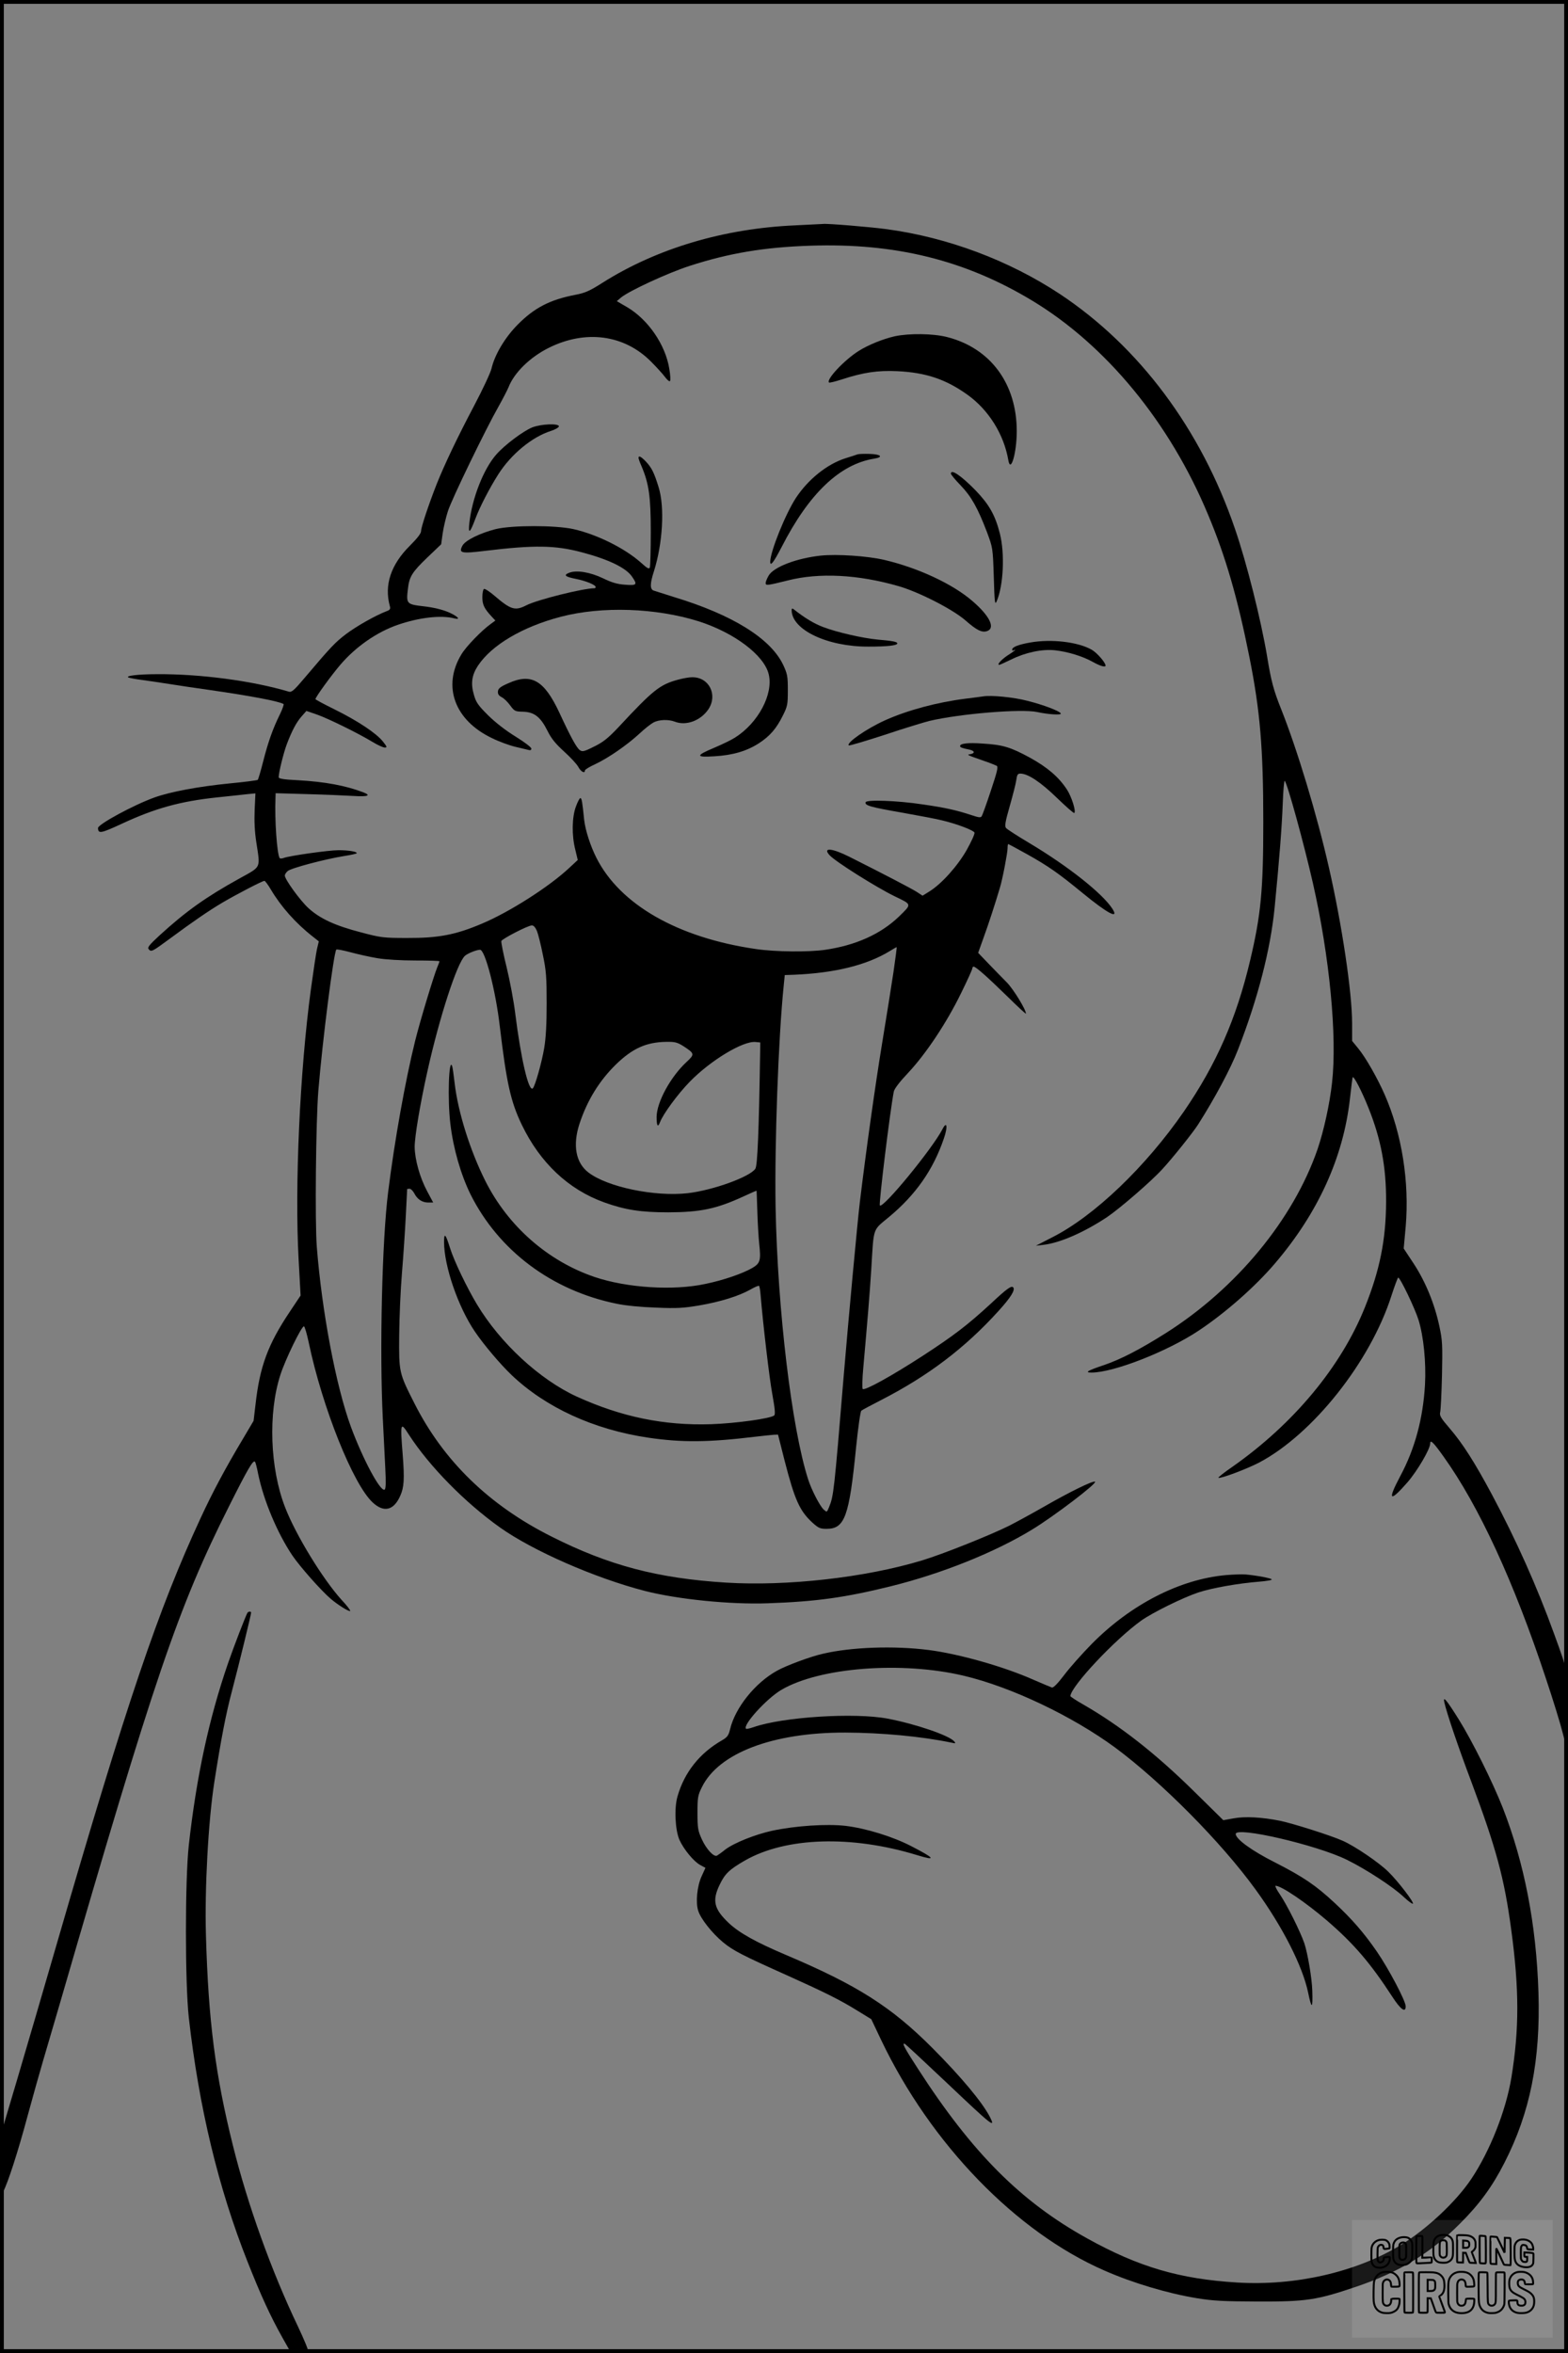 <?xml version="1.0" encoding="UTF-8"?>
<svg xmlns="http://www.w3.org/2000/svg" version="1.0" width="1024pt" height="1536pt" viewBox="0 0 1024 1536" preserveAspectRatio="xMidYMid meet">
  <rect x="0" y="0" width="1024" height="1536" fill="#808080" stroke="none"/>
  <g transform="translate(0.00 0.00) scale(1)">
    <g transform="translate(0,1536) scale(0.1,-0.1)" fill="#000000" stroke="none">
      <path d="M5195 13889 c-466 -20 -904 -150 -1259 -374 -83 -53 -114 -67 -176 -79 -169 -32 -272 -86 -381 -197 -83 -84 -149 -197 -169 -284 -6 -27 -57 -136 -114 -244 -109 -206 -194 -385 -245 -513 -51 -130 -101 -279 -101 -304 0 -16 -23 -46 -73 -96 -125 -124 -169 -258 -131 -395 5 -18 1 -25 -22 -33 -73 -28 -196 -98 -264 -149 -72 -55 -97 -81 -274 -290 -65 -77 -82 -92 -100 -86 -239 71 -578 116 -860 114 -124 0 -213 -11 -186 -22 8 -3 49 -11 90 -16 41 -6 120 -17 175 -26 55 -9 177 -27 270 -40 264 -38 448 -73 477 -91 3 -2 -7 -32 -24 -67 -47 -95 -77 -181 -109 -306 -16 -63 -32 -118 -36 -122 -5 -3 -87 -14 -183 -23 -202 -20 -386 -54 -492 -92 -136 -49 -368 -175 -368 -199 1 -39 18 -36 156 28 218 101 379 146 624 172 80 8 168 18 196 21 l52 5 -5 -108 c-3 -72 0 -143 11 -212 26 -173 35 -155 -111 -236 -217 -120 -348 -213 -521 -371 -68 -63 -81 -79 -71 -90 16 -20 22 -17 136 67 157 116 255 183 344 236 97 57 263 143 276 143 4 0 24 -26 42 -57 66 -111 161 -219 275 -308 l38 -30 -12 -50 c-6 -27 -24 -147 -40 -265 -72 -532 -106 -1282 -80 -1760 l13 -237 -72 -108 c-141 -211 -194 -354 -222 -600 l-13 -110 -71 -120 c-112 -187 -197 -346 -275 -515 -275 -593 -482 -1203 -935 -2765 -89 -308 -209 -717 -266 -910 l-104 -350 -2 -205 -3 -205 20 36 c32 61 96 258 160 496 34 125 80 289 102 363 22 74 71 243 110 375 618 2130 770 2579 1105 3245 122 243 156 301 168 288 4 -3 13 -39 21 -80 36 -174 125 -386 224 -533 49 -72 185 -226 250 -282 46 -39 120 -86 127 -79 3 3 -22 36 -57 73 -122 135 -298 422 -368 603 -99 254 -112 615 -31 865 32 100 138 318 154 317 5 -1 19 -48 31 -105 89 -425 290 -927 418 -1045 73 -68 138 -52 180 44 25 55 28 110 16 266 -17 214 -15 219 40 133 134 -207 366 -443 595 -606 214 -152 620 -330 945 -414 213 -55 560 -90 805 -81 317 11 507 38 802 111 332 82 679 221 923 370 142 86 431 306 411 313 -17 6 -169 -69 -336 -165 -77 -44 -178 -99 -223 -122 -122 -61 -434 -186 -570 -227 -369 -112 -883 -170 -1282 -145 -446 28 -764 112 -1139 301 -407 204 -705 494 -894 868 -102 201 -102 203 -100 447 1 116 9 298 18 405 9 107 20 274 25 370 5 96 9 176 9 178 1 1 8 2 16 2 8 0 21 -13 30 -29 20 -40 52 -61 92 -61 l32 0 -39 73 c-48 89 -81 208 -82 290 0 67 36 283 84 497 78 350 194 708 245 751 18 16 76 39 98 39 33 0 102 -266 129 -500 44 -369 71 -492 144 -643 119 -247 304 -422 538 -506 136 -49 239 -65 419 -65 210 1 313 22 493 105 45 21 82 37 83 36 0 -1 3 -63 5 -137 2 -74 8 -168 12 -208 12 -109 7 -128 -43 -158 -63 -37 -190 -81 -307 -105 -210 -46 -515 -26 -725 45 -306 104 -565 332 -713 626 -100 199 -179 450 -201 640 -6 52 -13 102 -16 110 -22 63 -31 -219 -12 -375 19 -162 68 -331 131 -460 184 -369 532 -630 957 -716 57 -12 161 -22 256 -25 135 -6 179 -3 280 14 140 24 258 61 334 103 29 17 55 28 58 25 3 -3 8 -29 10 -58 16 -191 57 -543 77 -651 17 -94 20 -130 12 -137 -25 -20 -245 -51 -411 -57 -308 -10 -586 47 -880 181 -241 111 -498 348 -650 601 -66 110 -149 282 -176 368 -29 93 -39 103 -39 40 0 -157 91 -423 201 -585 59 -87 164 -211 240 -284 223 -212 536 -356 893 -409 218 -32 390 -31 696 6 52 6 108 12 123 13 l28 1 43 -170 c66 -256 98 -327 180 -403 41 -37 51 -42 94 -42 119 0 148 79 193 534 13 126 28 233 34 237 5 5 64 36 130 70 308 158 547 340 764 579 82 90 114 141 97 157 -11 12 -44 -12 -142 -104 -154 -142 -244 -211 -450 -345 -204 -132 -378 -228 -390 -215 -4 4 -3 67 4 140 28 315 42 483 52 642 17 279 7 250 115 340 176 146 290 310 359 513 27 77 20 118 -9 61 -67 -129 -388 -520 -409 -498 -8 8 66 613 91 743 3 18 39 65 95 124 115 123 250 325 344 518 41 83 74 156 74 163 0 6 4 11 8 11 15 0 93 -70 220 -194 67 -66 122 -117 122 -113 0 27 -80 157 -123 202 -29 29 -83 85 -121 124 l-68 71 35 98 c31 84 79 232 107 327 17 55 50 228 50 257 0 15 2 28 4 28 3 0 58 -30 123 -66 141 -79 205 -124 366 -256 160 -131 237 -172 192 -101 -64 100 -289 278 -540 428 -79 47 -149 92 -155 100 -10 12 -5 41 24 142 20 71 40 147 43 171 5 35 9 42 27 42 49 0 133 -56 239 -159 59 -57 110 -102 113 -98 12 12 -18 107 -49 154 -54 82 -127 144 -241 207 -127 69 -177 84 -307 92 -97 7 -149 1 -149 -16 0 -9 10 -13 63 -24 33 -8 35 -23 5 -29 -27 -4 -26 -4 82 -42 42 -14 81 -30 89 -34 11 -7 3 -39 -38 -162 -28 -85 -55 -160 -60 -167 -6 -11 -19 -9 -67 7 -97 32 -172 49 -319 70 -165 25 -366 32 -372 14 -7 -21 32 -32 239 -68 111 -20 230 -42 263 -51 96 -23 203 -64 209 -79 3 -8 -20 -58 -50 -112 -60 -106 -164 -222 -244 -272 l-45 -28 -40 26 c-35 22 -213 115 -440 229 -112 56 -174 61 -128 10 36 -41 305 -210 426 -269 114 -55 113 -49 27 -133 -119 -114 -282 -187 -480 -216 -108 -16 -328 -14 -455 5 -509 74 -886 290 -1040 595 -40 79 -72 180 -80 247 -12 119 -16 143 -25 143 -5 0 -18 -25 -29 -55 -26 -70 -28 -188 -4 -282 l16 -67 -57 -53 c-132 -123 -389 -287 -570 -363 -170 -72 -282 -94 -486 -93 -157 0 -172 2 -304 37 -169 44 -266 89 -342 158 -55 51 -154 187 -154 213 0 6 8 20 19 29 21 19 244 78 369 98 45 7 82 15 82 19 0 10 -56 19 -119 19 -64 0 -318 -36 -356 -50 -13 -5 -26 -6 -29 -1 -17 27 -33 249 -27 390 l1 33 207 -6 c115 -3 250 -9 301 -12 94 -6 119 3 64 24 -116 44 -250 69 -430 79 -89 4 -122 10 -122 19 0 31 31 157 53 216 34 89 62 142 97 182 l31 35 67 -23 c73 -25 272 -123 366 -180 33 -20 68 -36 79 -36 16 0 15 5 -12 39 -43 54 -161 133 -312 208 -71 35 -129 66 -129 69 0 13 104 156 163 225 100 117 238 213 374 260 140 48 282 65 371 42 45 -11 20 15 -40 41 -41 17 -98 31 -161 38 -112 13 -115 16 -103 115 9 79 27 108 127 204 l90 86 10 72 c6 40 21 104 34 144 25 79 248 538 330 682 28 50 57 106 65 125 37 97 142 199 265 260 240 119 491 85 665 -89 36 -36 78 -82 92 -101 14 -19 29 -32 33 -28 5 4 3 40 -4 80 -25 157 -138 322 -276 403 l-67 39 28 24 c56 45 305 160 447 206 259 84 489 122 787 132 556 19 1012 -94 1450 -358 483 -291 899 -796 1149 -1397 115 -273 194 -547 271 -934 69 -346 90 -590 90 -1072 0 -445 -15 -606 -86 -905 -90 -380 -220 -676 -432 -985 -249 -361 -586 -684 -862 -823 l-105 -54 51 6 c108 13 265 82 414 181 83 56 289 234 359 311 67 72 205 245 235 293 112 176 213 366 260 487 131 336 213 656 240 929 32 328 47 524 53 678 3 87 9 154 13 150 18 -19 127 -417 184 -668 109 -479 159 -1000 125 -1303 -15 -137 -54 -315 -95 -435 -158 -457 -529 -907 -990 -1199 -168 -106 -293 -171 -404 -209 -108 -36 -129 -49 -82 -49 145 0 497 138 702 275 174 116 366 285 495 436 283 331 448 694 491 1078 8 74 16 137 18 139 8 8 60 -93 102 -198 83 -206 117 -389 116 -615 -1 -248 -41 -446 -138 -688 -156 -389 -466 -762 -867 -1043 -54 -37 -95 -70 -90 -71 17 -6 186 58 265 99 351 185 727 658 865 1090 21 65 41 118 44 118 13 0 109 -200 133 -277 33 -107 50 -277 42 -423 -13 -222 -66 -418 -162 -597 -85 -160 -69 -173 48 -39 64 74 148 217 148 253 0 28 20 9 87 -85 232 -324 460 -819 668 -1447 46 -137 96 -299 111 -360 l29 -110 3 243 c3 274 7 252 -89 517 -112 309 -247 611 -406 909 -113 211 -191 333 -275 431 -58 67 -68 84 -63 105 4 14 9 123 12 242 4 197 3 227 -17 320 -31 146 -90 290 -167 408 l-66 100 13 143 c25 291 -25 605 -137 861 -49 111 -125 244 -173 302 l-40 49 0 115 c0 201 -66 642 -151 1015 -79 348 -206 768 -312 1035 -49 122 -66 184 -92 345 -40 238 -133 610 -210 833 -222 650 -625 1189 -1144 1533 -332 219 -731 369 -1131 423 -103 14 -390 38 -415 34 -5 0 -86 -4 -180 -9z m-1689 -4605 c8 -19 26 -90 39 -156 22 -104 25 -148 25 -318 0 -135 -5 -226 -16 -291 -16 -95 -59 -247 -74 -263 -27 -28 -78 190 -116 494 -9 74 -34 207 -55 294 -22 88 -37 166 -35 173 6 15 174 102 199 102 11 1 23 -12 33 -35z m2329 -269 c-13 -88 -47 -299 -75 -470 -45 -275 -104 -695 -145 -1035 -15 -124 -73 -749 -105 -1130 -63 -761 -66 -786 -96 -859 -14 -34 -14 -34 -35 -15 -25 23 -80 129 -102 199 -107 334 -199 1104 -212 1775 -7 406 18 1104 53 1445 l7 70 60 2 c265 11 474 62 625 154 24 15 45 27 46 26 1 -1 -8 -74 -21 -162z m-3370 90 c52 -9 156 -15 248 -15 86 0 157 -2 157 -5 0 -3 -7 -22 -15 -41 -24 -59 -112 -350 -144 -479 -64 -259 -133 -642 -176 -985 -40 -313 -57 -1040 -35 -1480 5 -102 12 -246 16 -321 5 -94 4 -138 -4 -143 -27 -17 -142 198 -220 409 -98 266 -190 755 -223 1175 -13 161 -6 826 10 1020 27 328 99 892 117 921 2 4 43 -4 92 -17 48 -13 128 -31 177 -39z m1996 -573 c76 -49 77 -54 23 -104 -104 -96 -195 -262 -196 -359 0 -59 8 -72 22 -35 20 53 115 183 194 264 135 139 348 268 430 260 l31 -3 -1 -70 c-8 -510 -17 -732 -31 -754 -34 -53 -277 -141 -442 -160 -216 -24 -524 40 -648 135 -83 63 -104 178 -59 317 51 155 130 282 238 388 109 106 199 146 329 148 55 1 72 -3 110 -27z"></path>
      <path d="M5844 13165 c-79 -18 -173 -56 -238 -97 -94 -60 -212 -186 -192 -205 3 -3 40 6 83 20 141 46 235 60 363 54 186 -9 315 -52 457 -153 139 -99 239 -259 268 -428 15 -89 55 48 55 189 0 311 -172 543 -456 615 -91 23 -245 25 -340 5z"></path>
      <path d="M3476 12570 c-58 -23 -181 -115 -235 -177 -83 -94 -158 -285 -176 -448 -8 -75 4 -66 40 30 28 75 92 199 150 290 84 131 220 243 343 282 28 9 52 23 52 30 0 20 -115 16 -174 -7z"></path>
      <path d="M5600 12394 c-8 -3 -44 -15 -80 -26 -119 -38 -242 -137 -322 -258 -69 -106 -167 -349 -168 -417 0 -34 23 -3 75 97 178 348 379 540 604 576 63 10 44 29 -30 31 -35 1 -71 0 -79 -3z"></path>
      <path d="M4170 12371 c0 -5 8 -29 19 -53 49 -115 61 -200 61 -429 0 -120 -3 -224 -6 -233 -5 -13 -16 -7 -57 30 -105 94 -287 185 -442 220 -118 26 -401 26 -508 0 -102 -26 -198 -73 -217 -108 -26 -49 -9 -53 147 -34 322 39 458 37 631 -9 178 -47 291 -102 330 -160 36 -52 31 -58 -45 -52 -50 3 -88 14 -145 42 -84 40 -173 55 -221 36 -39 -15 -27 -26 44 -40 65 -13 129 -39 129 -53 0 -4 -3 -8 -7 -8 -75 0 -374 -75 -445 -111 -74 -38 -102 -30 -210 63 -32 27 -62 47 -68 43 -5 -3 -10 -27 -10 -53 0 -49 12 -74 59 -125 l26 -28 -30 -22 c-60 -43 -161 -147 -192 -199 -126 -208 -44 -431 201 -547 44 -22 113 -47 151 -56 39 -9 78 -19 88 -21 11 -3 17 0 17 9 0 9 -46 43 -102 78 -64 39 -132 92 -180 139 -65 65 -79 84 -93 134 -22 74 -14 129 26 190 90 136 293 255 542 320 269 70 619 58 900 -30 232 -74 427 -221 457 -345 32 -130 -69 -319 -220 -414 -25 -16 -85 -45 -135 -66 -124 -52 -123 -64 1 -56 120 7 211 34 290 85 72 47 114 95 157 182 30 60 32 72 32 165 0 91 -3 106 -31 166 -82 171 -330 326 -714 442 -63 20 -123 39 -132 42 -24 9 -23 47 2 124 58 182 72 421 31 551 -29 94 -45 127 -84 168 -31 32 -47 40 -47 23z"></path>
      <path d="M6210 12268 c0 -6 29 -41 64 -77 69 -72 111 -146 172 -306 37 -100 38 -101 44 -290 5 -168 7 -187 19 -160 44 102 54 310 21 441 -31 122 -70 190 -158 282 -94 96 -162 143 -162 110z"></path>
      <path d="M5360 11733 c-158 -17 -307 -74 -340 -130 -11 -19 -20 -41 -20 -49 0 -18 12 -16 145 17 204 52 459 39 722 -37 133 -38 354 -151 437 -223 75 -66 110 -83 144 -70 53 20 15 99 -97 195 -129 112 -355 217 -576 269 -112 26 -310 39 -415 28z"></path>
      <path d="M5170 11377 c0 -128 233 -239 501 -238 122 0 189 7 189 21 0 11 -35 17 -130 25 -94 9 -264 47 -355 82 -58 22 -117 57 -192 116 -9 7 -13 5 -13 -6z"></path>
      <path d="M6729 11166 c-80 -14 -119 -30 -119 -47 0 -6 5 -7 10 -4 6 3 10 4 10 2 0 -2 -22 -18 -49 -35 -42 -28 -73 -62 -55 -62 4 0 38 16 78 35 93 46 201 69 286 60 83 -9 181 -39 247 -76 48 -27 83 -37 83 -24 0 20 -57 85 -91 104 -90 51 -263 71 -400 47z"></path>
      <path d="M4431 10924 c-122 -33 -163 -65 -391 -310 -68 -72 -100 -98 -159 -127 -64 -32 -77 -36 -94 -24 -21 14 -60 85 -135 247 -98 209 -182 258 -332 190 -51 -22 -66 -34 -68 -52 -2 -18 4 -28 24 -39 15 -7 40 -32 56 -54 27 -37 32 -40 84 -41 73 -2 114 -34 159 -124 25 -51 53 -85 109 -136 41 -37 83 -82 93 -101 17 -31 43 -45 43 -22 0 5 30 24 68 41 83 39 207 124 288 199 34 32 75 64 92 73 36 19 98 21 139 5 74 -29 170 7 220 82 62 95 2 211 -109 208 -18 0 -57 -7 -87 -15z"></path>
      <path d="M6420 10814 c-14 -2 -65 -9 -115 -15 -184 -23 -378 -75 -525 -141 -120 -54 -254 -147 -237 -164 3 -3 108 28 234 69 125 42 257 82 293 91 200 47 599 80 703 58 73 -16 158 -21 155 -10 -6 16 -114 57 -218 83 -91 24 -238 38 -290 29z"></path>
      <path d="M8006 5078 c-301 -27 -621 -191 -876 -449 -63 -64 -144 -155 -180 -203 -41 -54 -70 -84 -80 -82 -8 3 -62 25 -119 50 -195 87 -490 170 -686 195 -227 29 -505 19 -689 -24 -82 -18 -243 -78 -303 -112 -142 -79 -272 -241 -305 -381 -10 -41 -18 -52 -52 -72 -147 -84 -246 -209 -291 -365 -23 -77 -16 -220 12 -285 28 -62 93 -141 135 -164 l35 -19 -25 -55 c-30 -65 -40 -172 -22 -226 17 -53 91 -146 162 -205 67 -55 126 -85 423 -218 240 -108 345 -160 457 -230 l88 -54 65 -137 c324 -678 880 -1252 1458 -1504 184 -81 413 -149 601 -180 109 -18 176 -21 401 -22 315 -1 383 9 640 96 282 95 488 220 680 413 128 128 211 242 289 395 169 329 237 671 223 1115 -14 442 -92 843 -233 1204 -66 168 -200 437 -288 578 -79 126 -103 155 -94 112 16 -72 90 -290 177 -521 162 -433 215 -628 260 -963 53 -390 53 -652 1 -969 -36 -216 -140 -478 -261 -659 -100 -150 -293 -330 -464 -434 -292 -176 -687 -266 -1065 -243 -376 23 -643 101 -980 288 -432 239 -750 557 -1105 1107 -90 139 -107 171 -86 163 5 -2 131 -119 280 -260 289 -274 316 -296 275 -216 -50 96 -186 259 -374 448 -270 271 -493 412 -961 610 -193 82 -303 143 -371 208 -95 90 -108 145 -59 247 35 74 64 101 166 160 268 153 696 166 1124 35 130 -40 117 -21 -39 59 -120 62 -295 116 -428 132 -121 14 -326 1 -480 -32 -110 -24 -248 -79 -306 -123 -22 -18 -46 -35 -53 -39 -20 -12 -69 40 -99 105 -26 57 -29 73 -29 173 0 101 2 115 29 169 109 222 462 357 936 356 241 -1 497 -25 695 -66 25 -6 28 -5 17 8 -32 39 -252 114 -435 149 -217 41 -687 11 -877 -56 -24 -8 -45 -13 -48 -10 -24 23 135 198 231 254 250 147 786 188 1191 92 312 -74 710 -264 990 -470 302 -224 693 -618 916 -926 176 -242 307 -500 343 -673 23 -111 31 -107 27 13 -2 79 -30 244 -52 310 -28 80 -111 246 -159 318 -22 31 -34 57 -29 57 38 0 198 -109 337 -228 175 -151 283 -277 426 -497 54 -83 87 -107 87 -62 0 35 -111 245 -188 357 -84 122 -164 214 -277 319 -124 115 -204 169 -388 263 -153 77 -257 153 -257 186 0 51 527 -71 725 -168 128 -63 302 -177 371 -242 30 -28 57 -48 61 -45 8 9 -95 144 -159 207 -60 60 -220 169 -300 204 -79 35 -322 112 -408 130 -120 24 -230 30 -304 16 l-67 -12 -192 189 c-250 246 -482 428 -724 567 -46 26 -83 51 -83 54 5 65 290 369 463 493 75 53 270 149 371 183 89 30 268 61 399 71 48 4 85 10 82 15 -5 8 -101 26 -170 32 -22 2 -80 0 -129 -4z"></path>
      <path d="M1616 4832 c-11 -18 -90 -223 -127 -330 -125 -363 -206 -740 -256 -1187 -25 -227 -25 -900 0 -1125 66 -584 192 -1111 384 -1595 87 -220 147 -351 227 -494 l57 -101 54 0 c33 0 55 5 57 12 3 7 -28 80 -67 163 -171 357 -328 793 -424 1180 -115 461 -160 812 -176 1370 -9 303 15 748 55 1004 44 281 76 446 114 589 48 182 126 503 126 515 0 9 -17 9 -24 -1z"></path>
    </g>
  </g>
  <rect x="0.0" y="0.0" width="1024.0" height="1536.0" fill="none" stroke="black" stroke-width="5"></rect>
  <g transform="translate(882.93 1449.20) scale(0.128)" opacity="1.0">
    <rect x="0" y="0" width="1024.0" height="600.0" fill="white" fill-opacity="0.1"></rect>
    <g transform="translate(0,650) scale(0.1,-0.1)" stroke="none">
      <path fill="none" stroke="#000000" stroke-width="100" d="M4491 5720 c-164 -43 -269 -147 -319 -315 -19 -65 -29 -577 -13 -693 25 -190 116 -310 276 -367 63 -23 284 -32 370 -16 122 22 249 110 294 205 51 104 56 150 56 496 0 341 -4 385 -48 478 -46 100 -156 184 -282 217 -83 21 -241 19 -334 -5z m270 -273 c19 -12 43 -40 54 -62 18 -37 20 -64 23 -320 5 -339 -1 -384 -56 -436 -87 -82 -235 -56 -289 51 -22 43 -23 53 -23 335 0 314 7 370 52 412 34 32 66 42 139 42 53 1 73 -4 100 -22z"></path>
      <path fill="none" stroke="#000000" stroke-width="100" d="M5367 5723 c-4 -3 -7 -311 -7 -683 0 -618 1 -679 17 -691 12 -10 51 -14 152 -14 l136 0 3 248 2 248 67 -3 67 -3 34 -85 c18 -47 58 -152 89 -235 30 -82 63 -158 73 -168 14 -15 40 -19 165 -24 l148 -6 -5 34 c-4 19 -49 143 -102 276 -53 133 -96 246 -96 251 0 6 15 19 33 31 53 33 104 92 134 156 27 57 28 67 27 195 0 115 -4 144 -23 193 -31 80 -76 135 -148 183 -83 56 -166 82 -303 94 -129 11 -453 14 -463 3z m541 -300 c55 -27 77 -73 77 -163 0 -61 -4 -82 -23 -111 -34 -55 -73 -69 -191 -69 l-101 0 0 187 0 186 101 -6 c66 -4 114 -12 137 -24z"></path>
      <path fill="none" stroke="#000000" stroke-width="100" d="M6514 5685 c-4 -9 -5 -320 -2 -690 3 -511 7 -678 16 -687 19 -19 273 -30 291 -13 11 11 13 126 12 675 -1 364 -6 672 -11 685 -11 28 -27 31 -187 40 -99 6 -114 5 -119 -10z"></path>
      <path fill="none" stroke="#000000" stroke-width="100" d="M3355 5683 c-27 -3 -55 -9 -62 -15 -10 -8 -13 -150 -13 -683 0 -592 2 -674 15 -685 12 -10 52 -11 173 -6 362 15 578 29 590 38 8 7 12 46 12 129 0 108 -2 119 -20 129 -11 6 -24 9 -28 7 -4 -3 -103 -8 -221 -12 l-214 -7 5 545 c4 384 2 549 -5 556 -11 11 -120 12 -232 4z"></path>
      <path fill="none" stroke="#000000" stroke-width="100" d="M7067 5654 c-4 -4 -7 -310 -7 -680 0 -625 1 -673 18 -692 15 -18 31 -21 152 -24 l134 -3 -3 400 c-2 277 1 397 8 390 11 -11 153 -311 251 -530 96 -215 128 -281 142 -292 7 -6 82 -14 165 -17 l153 -7 11 28 c14 34 3 1333 -11 1347 -5 5 -70 11 -144 14 l-136 5 -1 -54 c-1 -30 -5 -200 -8 -379 l-6 -325 -73 150 c-40 83 -123 256 -184 385 -61 129 -117 242 -125 252 -11 12 -40 18 -121 22 -59 4 -130 9 -157 12 -28 3 -54 2 -58 -2z"></path>
      <path fill="none" stroke="#000000" stroke-width="100" d="M2507 5614 c-220 -49 -342 -159 -394 -357 -24 -91 -24 -641 0 -740 57 -233 232 -339 510 -310 56 6 127 21 158 33 76 29 187 114 226 174 64 95 67 114 71 505 2 232 -1 371 -8 404 -27 126 -116 235 -228 278 -74 29 -236 35 -335 13z m191 -281 c15 -11 36 -35 47 -54 19 -32 20 -52 20 -349 0 -309 0 -316 -23 -362 -31 -62 -75 -89 -155 -95 -53 -4 -67 -2 -97 19 -19 13 -44 41 -55 63 -19 37 -20 60 -20 350 0 337 2 351 60 405 54 51 169 63 223 23z"></path>
      <path fill="none" stroke="#000000" stroke-width="100" d="M8568 5491 c-133 -43 -219 -134 -262 -280 -13 -45 -16 -107 -16 -343 0 -320 9 -395 60 -506 73 -156 258 -255 506 -269 191 -11 324 47 376 165 19 42 22 70 26 288 4 209 3 242 -11 256 -19 18 -186 38 -347 41 l-105 2 -3 -95 c-1 -52 2 -102 7 -109 6 -10 33 -16 75 -19 l66 -4 0 -105 c0 -98 -1 -105 -26 -130 -23 -23 -31 -25 -99 -21 -64 3 -79 7 -112 34 -21 16 -49 52 -63 80 -25 49 -25 51 -25 324 0 303 6 348 56 402 28 29 32 30 99 26 105 -6 152 -50 167 -158 8 -53 9 -54 48 -62 22 -5 90 -10 150 -11 l110 -2 3 43 c4 52 -30 180 -66 245 -53 99 -179 183 -317 212 -96 20 -226 18 -297 -4z"></path>
      <path fill="none" stroke="#000000" stroke-width="100" d="M1390 5484 c-203 -45 -359 -207 -390 -404 -13 -83 -13 -616 0 -694 20 -123 100 -235 203 -281 98 -45 271 -51 387 -13 211 67 340 238 340 451 0 54 -3 69 -17 74 -24 9 -264 -15 -280 -28 -7 -7 -13 -31 -13 -60 0 -56 -13 -95 -43 -128 -31 -34 -95 -61 -144 -61 -35 0 -48 6 -77 35 -52 52 -58 99 -54 423 3 257 5 280 24 323 42 89 120 132 202 109 53 -14 72 -42 81 -120 11 -90 15 -92 150 -79 62 6 125 15 138 20 25 9 25 10 21 107 -3 82 -9 106 -33 155 -33 68 -97 130 -163 160 -60 27 -235 33 -332 11z"></path>
      <path fill="none" stroke="#000000" stroke-width="100" d="M1600 3845 c-239 -44 -424 -235 -476 -495 -22 -109 -33 -831 -15 -1000 31 -300 174 -492 425 -572 45 -15 100 -21 211 -25 181 -6 263 8 380 66 147 73 214 152 266 311 26 78 32 117 37 219 4 98 2 125 -9 132 -22 14 -393 11 -407 -3 -7 -7 -12 -39 -12 -73 0 -169 -84 -275 -217 -275 -68 0 -110 18 -150 64 -65 73 -68 99 -68 606 0 446 1 456 22 515 78 208 337 201 392 -11 6 -23 13 -75 16 -115 3 -41 10 -78 15 -83 10 -10 289 -10 357 0 63 9 67 18 60 147 -12 210 -62 331 -181 445 -86 82 -165 123 -280 146 -94 19 -261 20 -366 1z"></path>
      <path fill="none" stroke="#000000" stroke-width="100" d="M5376 3840 c-151 -39 -268 -118 -350 -237 -106 -157 -118 -245 -114 -863 4 -463 5 -477 27 -550 33 -106 72 -178 131 -243 123 -135 290 -197 526 -197 326 0 528 127 610 384 34 106 48 339 20 349 -29 12 -386 9 -400 -2 -7 -6 -16 -44 -20 -85 -17 -192 -81 -266 -226 -266 -93 1 -163 55 -197 152 -16 48 -18 92 -18 503 0 437 1 452 22 520 26 81 57 119 121 147 78 35 188 8 237 -56 30 -40 55 -133 55 -206 0 -92 6 -95 157 -92 70 1 161 5 201 8 87 8 88 9 78 158 -12 189 -62 314 -170 422 -76 76 -130 109 -241 144 -102 33 -337 38 -449 10z"></path>
      <path fill="none" stroke="#000000" stroke-width="100" d="M8441 3845 c-204 -45 -357 -196 -406 -402 -24 -99 -17 -331 13 -416 47 -137 141 -225 342 -323 334 -162 396 -203 438 -284 19 -37 23 -57 20 -116 -3 -59 -8 -77 -30 -107 -39 -50 -98 -70 -190 -65 -137 7 -187 57 -188 185 0 95 4 94 -223 86 -106 -3 -198 -10 -204 -16 -17 -13 -17 -107 1 -200 44 -226 196 -375 436 -423 103 -20 339 -15 435 10 199 53 340 189 391 377 21 78 28 222 15 311 -16 115 -56 191 -145 276 -85 81 -145 117 -386 235 -250 122 -298 173 -301 319 -3 109 52 167 164 175 115 8 183 -49 194 -164 3 -32 10 -64 16 -70 10 -14 340 -17 387 -4 24 7 25 9 22 92 -5 150 -54 269 -153 369 -69 70 -189 133 -297 155 -90 18 -265 18 -351 0z"></path>
      <path fill="none" stroke="#000000" stroke-width="100" d="M2710 3833 c-14 -2 -29 -9 -35 -14 -7 -7 -9 -354 -7 -1017 3 -910 5 -1008 20 -1019 20 -16 384 -18 413 -3 19 10 19 32 19 1019 0 923 -1 1010 -16 1022 -13 10 -61 14 -193 16 -97 1 -187 -1 -201 -4z"></path>
      <path fill="none" stroke="#000000" stroke-width="100" d="M3455 3833 c-47 -12 -45 32 -45 -1034 0 -987 0 -1009 19 -1019 12 -6 98 -10 210 -10 159 0 192 3 205 16 14 13 16 61 16 370 l0 355 81 -3 82 -3 88 -245 c49 -135 105 -292 124 -350 20 -58 45 -113 57 -122 18 -16 45 -18 229 -18 184 0 210 2 216 16 7 19 16 -7 -153 448 -74 197 -134 362 -134 366 0 4 23 22 50 40 162 104 228 273 217 560 -8 225 -46 336 -153 450 -104 110 -219 160 -413 179 -101 11 -657 13 -696 4z m721 -409 c64 -48 69 -61 72 -231 4 -176 -7 -223 -59 -267 -43 -36 -89 -46 -216 -46 l-113 0 0 286 0 286 144 -4 c127 -3 148 -5 172 -24z"></path>
      <path fill="none" stroke="#000000" stroke-width="100" d="M6510 3834 c-51 -11 -50 7 -50 -683 1 -672 7 -842 35 -951 45 -175 148 -311 289 -380 117 -58 200 -73 376 -68 124 4 156 9 225 32 108 37 176 79 246 153 61 66 117 169 140 258 9 37 13 248 16 831 4 727 3 782 -13 795 -13 11 -57 14 -204 14 -171 0 -190 -2 -209 -19 -21 -19 -21 -19 -21 -746 0 -782 0 -782 -52 -861 -64 -95 -228 -106 -302 -19 -61 73 -60 64 -66 877 -4 562 -8 745 -17 754 -13 13 -341 23 -393 13z"></path>
    </g>
  </g>
</svg>

